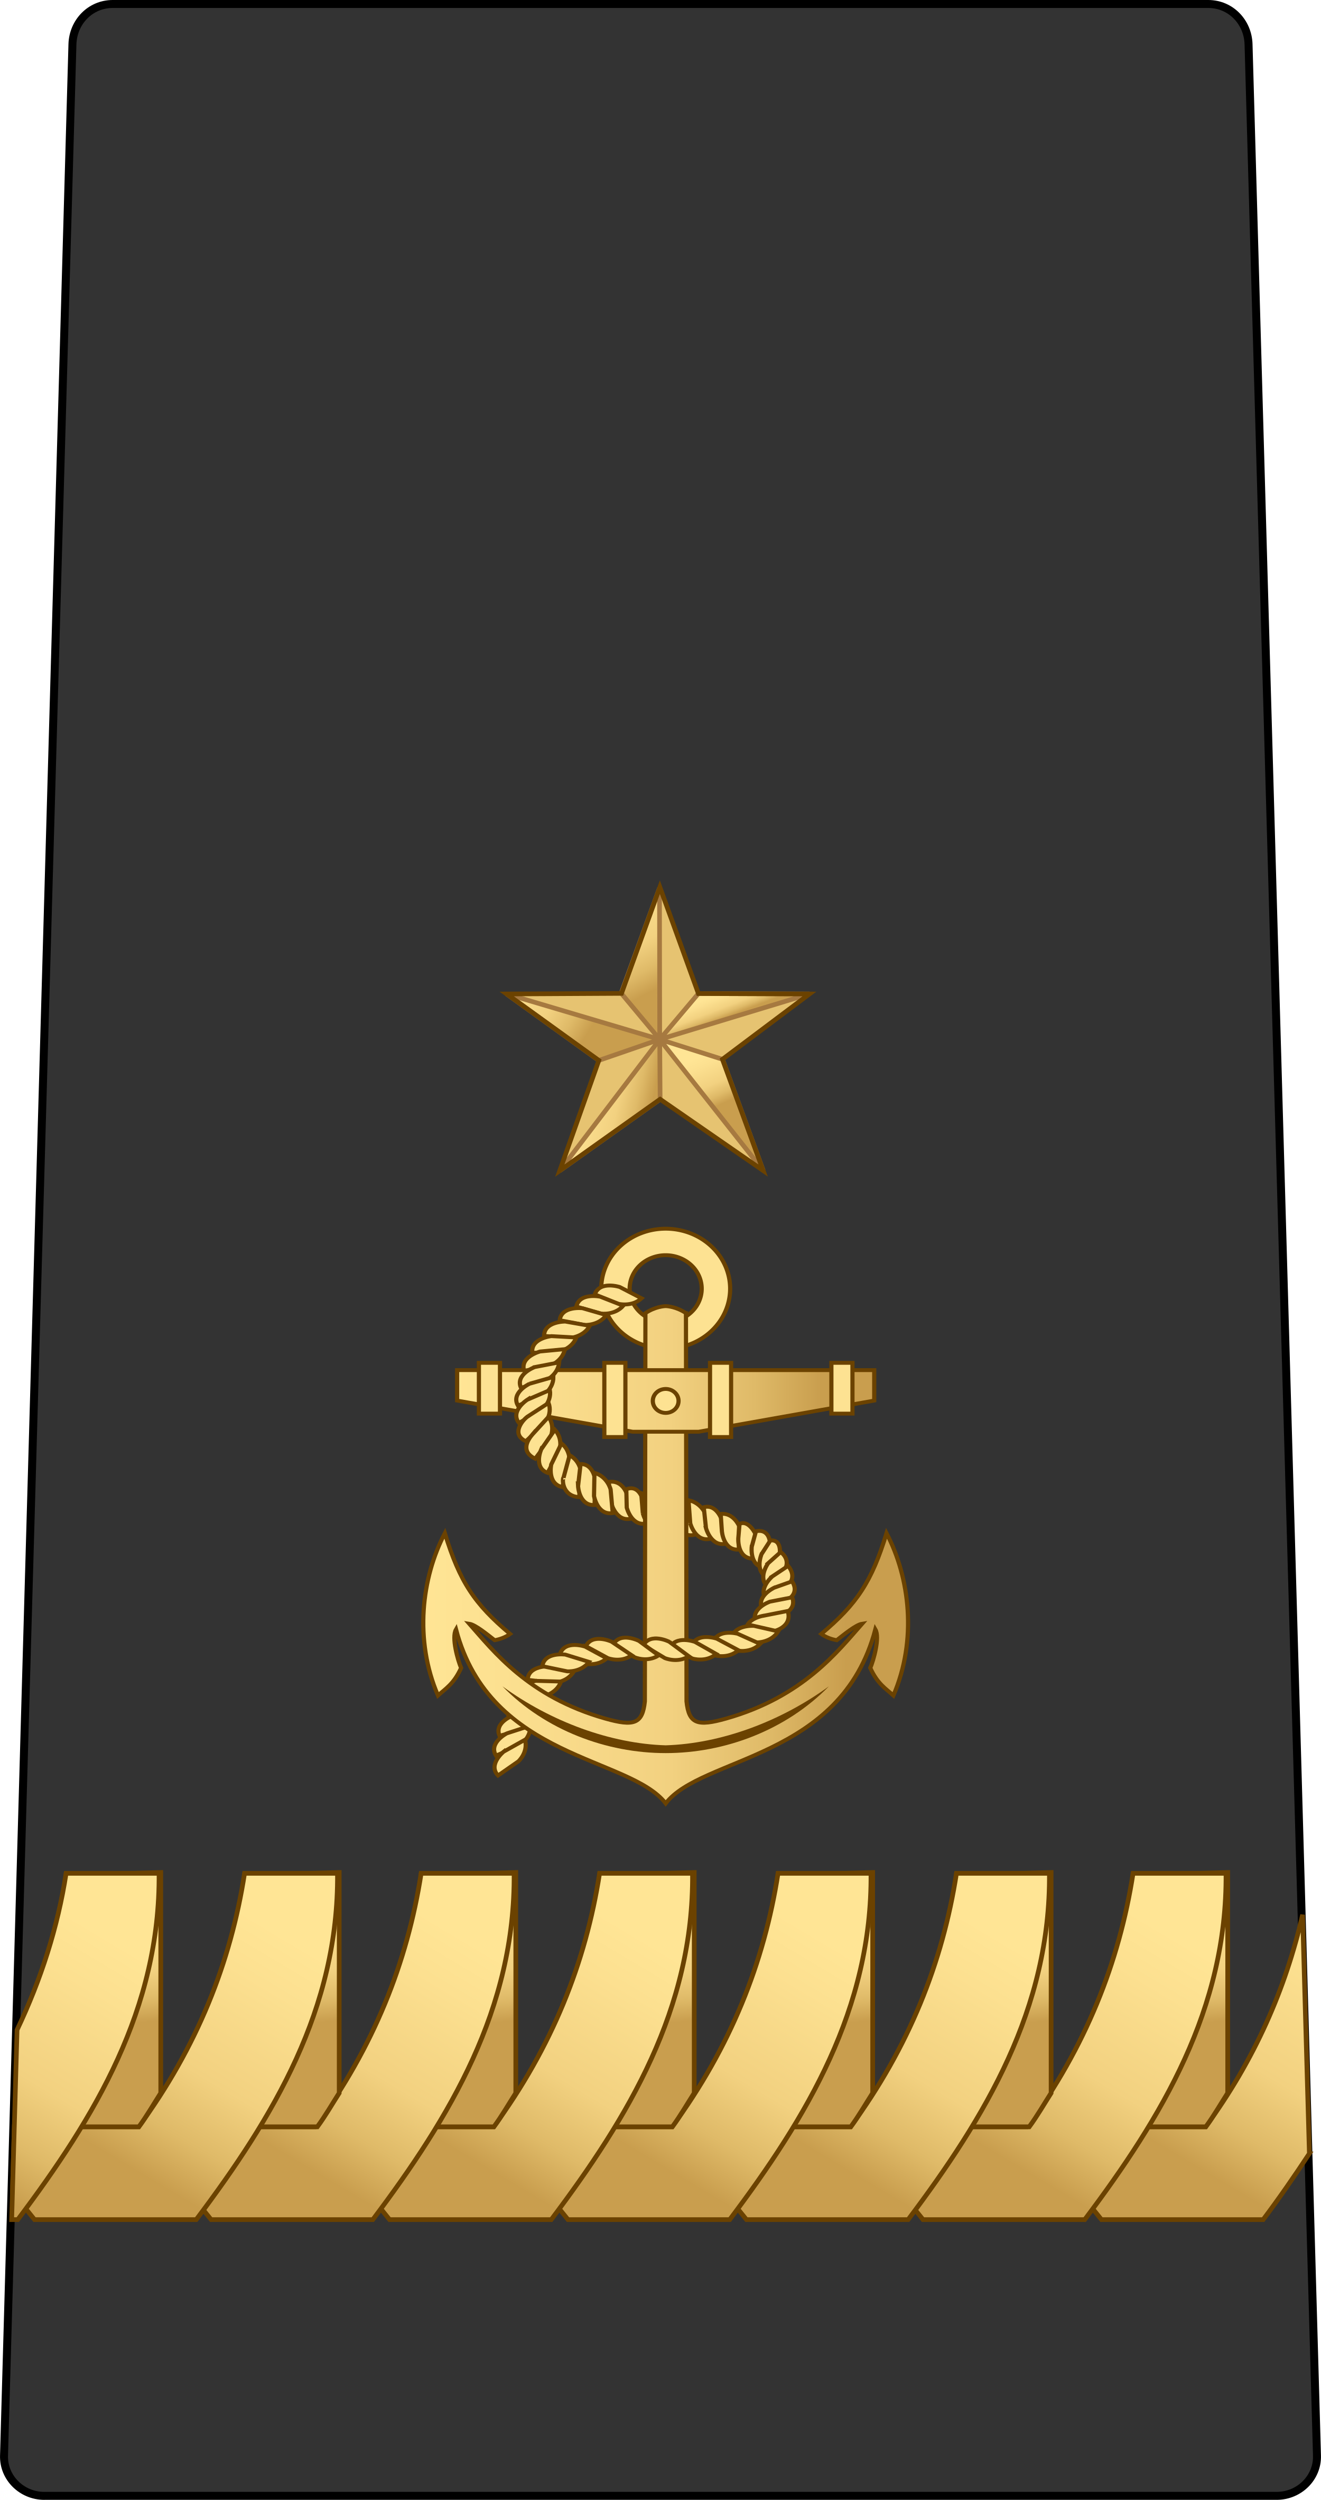<?xml version="1.0" encoding="UTF-8" standalone="no"?>
<svg
   xmlns:dc="http://purl.org/dc/elements/1.1/"
   xmlns:cc="http://creativecommons.org/ns#"
   xmlns:rdf="http://www.w3.org/1999/02/22-rdf-syntax-ns#"
   xmlns:svg="http://www.w3.org/2000/svg"
   xmlns="http://www.w3.org/2000/svg"
   xmlns:xlink="http://www.w3.org/1999/xlink"
   xmlns:sodipodi="http://sodipodi.sourceforge.net/DTD/sodipodi-0.dtd"
   xmlns:inkscape="http://www.inkscape.org/namespaces/inkscape"
   width="74.603mm"
   height="141.111mm"
   viewBox="0 0 74.603 141.111"
   version="1.1"
   id="svg8"
   inkscape:version="1.0.2-2 (e86c870879, 2021-01-15)"
   sodipodi:docname="Ethiopia-Navy-OF-6.svg">
  <defs
     id="defs2">
    <linearGradient
       id="linearGradient20221"
       gradientUnits="userSpaceOnUse"
       x1="274.913"
       y1="510.481"
       x2="397.753"
       y2="410.023">
      <stop
         id="stop20231"
         style="stop-color:#FFE595"
         offset="0" />
      <stop
         id="stop20229"
         style="stop-color:#FCE090"
         offset="0.168" />
      <stop
         id="stop20227"
         style="stop-color:#F2D180"
         offset="0.51" />
      <stop
         id="stop20225"
         style="stop-color:#DFBA68"
         offset="0.71" />
      <stop
         id="stop20223"
         style="stop-color:#C99E4E"
         offset="0.869" />
    </linearGradient>
    <inkscape:path-effect
       effect="bend_path"
       id="path-effect5187"
       is_visible="true"
       bendpath="m 3946.227,990.811 c -25.642,44.78 -60.878,88.855 38.896,142.857"
       prop_scale="1"
       scale_y_rel="false"
       vertical="true"
       bendpath-nodetypes="cc" />
    <inkscape:path-effect
       bendpath-nodetypes="cc"
       vertical="true"
       scale_y_rel="false"
       prop_scale="1"
       bendpath="m 3946.227,990.811 c -25.642,44.78 -60.878,88.855 38.896,142.857"
       is_visible="true"
       id="path-effect5304"
       effect="bend_path" />
    <inkscape:path-effect
       effect="bend_path"
       id="path-effect5187-4"
       is_visible="true"
       bendpath="m 3946.227,990.811 c -25.642,44.78 -60.878,88.855 38.896,142.857"
       prop_scale="1"
       scale_y_rel="false"
       vertical="true"
       bendpath-nodetypes="cc" />
    <inkscape:path-effect
       bendpath-nodetypes="cc"
       vertical="true"
       scale_y_rel="false"
       prop_scale="1"
       bendpath="m 3946.227,990.811 c -25.642,44.78 -60.878,88.855 38.896,142.857"
       is_visible="true"
       id="path-effect5304-3"
       effect="bend_path" />
    <inkscape:path-effect
       effect="bend_path"
       id="path-effect5187-8"
       is_visible="true"
       bendpath="m 3946.227,990.811 c -25.642,44.78 -60.878,88.855 38.896,142.857"
       prop_scale="1"
       scale_y_rel="false"
       vertical="true"
       bendpath-nodetypes="cc" />
    <inkscape:path-effect
       bendpath-nodetypes="cc"
       vertical="true"
       scale_y_rel="false"
       prop_scale="1"
       bendpath="m 3946.227,990.811 c -25.642,44.78 -60.878,88.855 38.896,142.857"
       is_visible="true"
       id="path-effect5304-4"
       effect="bend_path" />
    <inkscape:path-effect
       effect="bend_path"
       id="path-effect5187-7"
       is_visible="true"
       bendpath="m 3946.227,990.811 c -25.642,44.78 -60.878,88.855 38.896,142.857"
       prop_scale="1"
       scale_y_rel="false"
       vertical="true"
       bendpath-nodetypes="cc" />
    <inkscape:path-effect
       bendpath-nodetypes="cc"
       vertical="true"
       scale_y_rel="false"
       prop_scale="1"
       bendpath="m 3946.227,990.811 c -25.642,44.78 -60.878,88.855 38.896,142.857"
       is_visible="true"
       id="path-effect5304-8"
       effect="bend_path" />
    <linearGradient
       y2="1213.791"
       x2="4237.143"
       y1="1159.862"
       x1="4270.714"
       gradientTransform="matrix(0.294,0,0,0.282,-1000.258,-143.834)"
       gradientUnits="userSpaceOnUse"
       id="linearGradient7578"
       xlink:href="#linearGradient20221"
       inkscape:collect="always" />
    <linearGradient
       y2="1180.576"
       x2="4272.857"
       y1="1152.719"
       x1="4270.714"
       gradientTransform="matrix(0.294,0,0,0.282,-1010.336,-143.834)"
       gradientUnits="userSpaceOnUse"
       id="linearGradient7580"
       xlink:href="#linearGradient20221"
       inkscape:collect="always" />
    <linearGradient
       y2="1213.791"
       x2="4237.143"
       y1="1159.862"
       x1="4270.714"
       gradientTransform="matrix(0.294,0,0,0.282,-1010.336,-143.834)"
       gradientUnits="userSpaceOnUse"
       id="linearGradient7582"
       xlink:href="#linearGradient20221"
       inkscape:collect="always" />
    <linearGradient
       y2="1180.576"
       x2="4272.857"
       y1="1152.719"
       x1="4270.714"
       gradientTransform="matrix(0.294,0,0,0.282,-1020.308,-143.834)"
       gradientUnits="userSpaceOnUse"
       id="linearGradient7584"
       xlink:href="#linearGradient20221"
       inkscape:collect="always" />
    <linearGradient
       y2="1213.791"
       x2="4237.143"
       y1="1159.862"
       x1="4270.714"
       gradientTransform="matrix(0.294,0,0,0.282,-1020.308,-143.834)"
       gradientUnits="userSpaceOnUse"
       id="linearGradient7586"
       xlink:href="#linearGradient20221"
       inkscape:collect="always" />
    <linearGradient
       y2="1180.576"
       x2="4272.857"
       y1="1152.719"
       x1="4270.714"
       gradientTransform="matrix(0.294,0,0,0.282,-1030.386,-143.834)"
       gradientUnits="userSpaceOnUse"
       id="linearGradient7588"
       xlink:href="#linearGradient20221"
       inkscape:collect="always" />
    <linearGradient
       y2="1213.791"
       x2="4237.143"
       y1="1159.862"
       x1="4270.714"
       gradientTransform="matrix(0.294,0,0,0.282,-1030.386,-143.834)"
       gradientUnits="userSpaceOnUse"
       id="linearGradient7590"
       xlink:href="#linearGradient20221"
       inkscape:collect="always" />
    <linearGradient
       y2="1180.576"
       x2="4272.857"
       y1="1152.719"
       x1="4270.714"
       gradientTransform="matrix(0.294,0,0,0.282,-1040.463,-143.834)"
       gradientUnits="userSpaceOnUse"
       id="linearGradient7592"
       xlink:href="#linearGradient20221"
       inkscape:collect="always" />
    <linearGradient
       y2="1213.791"
       x2="4237.143"
       y1="1159.862"
       x1="4270.714"
       gradientTransform="matrix(0.294,0,0,0.282,-1040.463,-143.834)"
       gradientUnits="userSpaceOnUse"
       id="linearGradient7594"
       xlink:href="#linearGradient20221"
       inkscape:collect="always" />
    <linearGradient
       y2="1180.576"
       x2="4272.857"
       y1="1152.719"
       x1="4270.714"
       gradientTransform="matrix(0.294,0,0,0.282,-1050.541,-143.834)"
       gradientUnits="userSpaceOnUse"
       id="linearGradient7596"
       xlink:href="#linearGradient20221"
       inkscape:collect="always" />
    <linearGradient
       y2="1213.791"
       x2="4237.143"
       y1="1159.862"
       x1="4270.714"
       gradientTransform="matrix(0.294,0,0,0.282,-1050.541,-143.834)"
       gradientUnits="userSpaceOnUse"
       id="linearGradient7598"
       xlink:href="#linearGradient20221"
       inkscape:collect="always" />
    <linearGradient
       y2="1180.576"
       x2="4272.857"
       y1="1152.719"
       x1="4270.714"
       gradientTransform="matrix(0.294,0,0,0.282,-1060.514,-143.834)"
       gradientUnits="userSpaceOnUse"
       id="linearGradient7600"
       xlink:href="#linearGradient20221"
       inkscape:collect="always" />
    <linearGradient
       y2="1213.791"
       x2="4237.143"
       y1="1159.862"
       x1="4270.714"
       gradientTransform="matrix(0.294,0,0,0.282,-1060.514,-143.834)"
       gradientUnits="userSpaceOnUse"
       id="linearGradient7602"
       xlink:href="#linearGradient20221"
       inkscape:collect="always" />
    <linearGradient
       y2="1180.576"
       x2="4272.857"
       y1="1152.719"
       x1="4270.714"
       gradientTransform="matrix(0.294,0,0,0.282,-1070.591,-143.834)"
       gradientUnits="userSpaceOnUse"
       id="linearGradient7604"
       xlink:href="#linearGradient20221"
       inkscape:collect="always" />
    <linearGradient
       y2="1213.791"
       x2="4237.143"
       y1="1159.862"
       x1="4270.714"
       gradientTransform="matrix(0.294,0,0,0.282,-1070.591,-143.834)"
       gradientUnits="userSpaceOnUse"
       id="linearGradient7606"
       xlink:href="#linearGradient20221"
       inkscape:collect="always" />
    <linearGradient
       inkscape:collect="always"
       xlink:href="#linearGradient20221"
       id="linearGradient5119"
       gradientUnits="userSpaceOnUse"
       gradientTransform="matrix(3.403,0,0,3.403,-520.779,-1175.3)"
       x1="344.133"
       y1="476.541"
       x2="398.425"
       y2="488.178" />
    <linearGradient
       inkscape:collect="always"
       xlink:href="#linearGradient20221"
       id="linearGradient5121"
       gradientUnits="userSpaceOnUse"
       gradientTransform="matrix(3.403,0,0,3.403,-520.779,-1175.3)"
       x1="289.355"
       y1="417.233"
       x2="352.908"
       y2="456.477" />
    <linearGradient
       inkscape:collect="always"
       xlink:href="#linearGradient20221"
       id="linearGradient5123"
       gradientUnits="userSpaceOnUse"
       gradientTransform="matrix(0.968,3.263,-3.263,0.968,1875.29,-1410.04)"
       x1="299.143"
       y1="428.989"
       x2="376.453"
       y2="414.415" />
    <linearGradient
       inkscape:collect="always"
       xlink:href="#linearGradient20221"
       id="linearGradient5125"
       gradientUnits="userSpaceOnUse"
       x1="938.503"
       y1="226.848"
       x2="958.899"
       y2="279.48" />
    <linearGradient
       inkscape:collect="always"
       xlink:href="#linearGradient20221"
       id="linearGradient5127"
       gradientUnits="userSpaceOnUse"
       x1="900.344"
       y1="353.96"
       x2="949.768"
       y2="464.487" />
    <clipPath
       clipPathUnits="userSpaceOnUse"
       id="clipPath12526">
      <path
         d="M 11.991,11.991 H 583.285 V 829.899 H 11.991 Z"
         id="path12528"
         inkscape:connector-curvature="0" />
    </clipPath>
    <clipPath
       clipPathUnits="userSpaceOnUse"
       id="clipPath12526-0">
      <path
         d="M 11.991,11.991 H 583.285 V 829.899 H 11.991 Z"
         id="path12528-1"
         inkscape:connector-curvature="0" />
    </clipPath>
    <clipPath
       clipPathUnits="userSpaceOnUse"
       id="clipPath12526-4">
      <path
         d="M 11.991,11.991 H 583.285 V 829.899 H 11.991 Z"
         id="path12528-2"
         inkscape:connector-curvature="0" />
    </clipPath>
    <clipPath
       clipPathUnits="userSpaceOnUse"
       id="clipPath12526-6">
      <path
         d="M 11.991,11.991 H 583.285 V 829.899 H 11.991 Z"
         id="path12528-9"
         inkscape:connector-curvature="0" />
    </clipPath>
    <clipPath
       clipPathUnits="userSpaceOnUse"
       id="clipPath12526-9">
      <path
         d="M 11.991,11.991 H 583.285 V 829.899 H 11.991 Z"
         id="path12528-99"
         inkscape:connector-curvature="0" />
    </clipPath>
    <clipPath
       clipPathUnits="userSpaceOnUse"
       id="clipPath18928">
      <path
         d="M 11.991,11.991 H 583.285 V 829.899 H 11.991 Z"
         id="path18930"
         inkscape:connector-curvature="0" />
    </clipPath>
    <clipPath
       clipPathUnits="userSpaceOnUse"
       id="clipPath12526-62">
      <path
         d="M 11.991,11.991 H 583.285 V 829.899 H 11.991 Z"
         id="path12528-5"
         inkscape:connector-curvature="0" />
    </clipPath>
    <clipPath
       clipPathUnits="userSpaceOnUse"
       id="clipPath18928-4">
      <path
         d="M 11.991,11.991 H 583.285 V 829.899 H 11.991 Z"
         id="path18930-1"
         inkscape:connector-curvature="0" />
    </clipPath>
    <clipPath
       clipPathUnits="userSpaceOnUse"
       id="clipPath12526-2">
      <path
         d="M 11.991,11.991 H 583.285 V 829.899 H 11.991 Z"
         id="path12528-18"
         inkscape:connector-curvature="0" />
    </clipPath>
    <clipPath
       clipPathUnits="userSpaceOnUse"
       id="clipPath18928-5">
      <path
         d="M 11.991,11.991 H 583.285 V 829.899 H 11.991 Z"
         id="path18930-4"
         inkscape:connector-curvature="0" />
    </clipPath>
    <clipPath
       clipPathUnits="userSpaceOnUse"
       id="clipPath12526-3">
      <path
         d="M 11.991,11.991 H 583.285 V 829.899 H 11.991 Z"
         id="path12528-3"
         inkscape:connector-curvature="0" />
    </clipPath>
    <clipPath
       clipPathUnits="userSpaceOnUse"
       id="clipPath18928-3">
      <path
         d="M 11.991,11.991 H 583.285 V 829.899 H 11.991 Z"
         id="path18930-3"
         inkscape:connector-curvature="0" />
    </clipPath>
    <clipPath
       clipPathUnits="userSpaceOnUse"
       id="clipPath12526-44">
      <path
         d="M 11.991,11.991 H 583.285 V 829.899 H 11.991 Z"
         id="path12528-34"
         inkscape:connector-curvature="0" />
    </clipPath>
    <clipPath
       clipPathUnits="userSpaceOnUse"
       id="clipPath18928-6">
      <path
         d="M 11.991,11.991 H 583.285 V 829.899 H 11.991 Z"
         id="path18930-34"
         inkscape:connector-curvature="0" />
    </clipPath>
    <clipPath
       clipPathUnits="userSpaceOnUse"
       id="clipPath12526-93">
      <path
         d="M 11.991,11.991 H 583.285 V 829.899 H 11.991 Z"
         id="path12528-13"
         inkscape:connector-curvature="0" />
    </clipPath>
    <clipPath
       id="clipPath12526-8"
       clipPathUnits="userSpaceOnUse">
      <path
         inkscape:connector-curvature="0"
         id="path12528-8"
         d="M 11.991,11.991 H 583.285 V 829.899 H 11.991 Z" />
    </clipPath>
    <clipPath
       id="clipPath12526-0-5"
       clipPathUnits="userSpaceOnUse">
      <path
         inkscape:connector-curvature="0"
         id="path12528-1-3"
         d="M 11.991,11.991 H 583.285 V 829.899 H 11.991 Z" />
    </clipPath>
    <clipPath
       id="clipPath12526-4-9"
       clipPathUnits="userSpaceOnUse">
      <path
         inkscape:connector-curvature="0"
         id="path12528-2-8"
         d="M 11.991,11.991 H 583.285 V 829.899 H 11.991 Z" />
    </clipPath>
    <clipPath
       id="clipPath12526-6-3"
       clipPathUnits="userSpaceOnUse">
      <path
         inkscape:connector-curvature="0"
         id="path12528-9-2"
         d="M 11.991,11.991 H 583.285 V 829.899 H 11.991 Z" />
    </clipPath>
    <clipPath
       id="clipPath12526-9-1"
       clipPathUnits="userSpaceOnUse">
      <path
         inkscape:connector-curvature="0"
         id="path12528-99-5"
         d="M 11.991,11.991 H 583.285 V 829.899 H 11.991 Z" />
    </clipPath>
    <clipPath
       id="clipPath18928-34"
       clipPathUnits="userSpaceOnUse">
      <path
         inkscape:connector-curvature="0"
         id="path18930-33"
         d="M 11.991,11.991 H 583.285 V 829.899 H 11.991 Z" />
    </clipPath>
    <clipPath
       id="clipPath12526-62-9"
       clipPathUnits="userSpaceOnUse">
      <path
         inkscape:connector-curvature="0"
         id="path12528-5-6"
         d="M 11.991,11.991 H 583.285 V 829.899 H 11.991 Z" />
    </clipPath>
    <clipPath
       id="clipPath18928-4-5"
       clipPathUnits="userSpaceOnUse">
      <path
         inkscape:connector-curvature="0"
         id="path18930-1-5"
         d="M 11.991,11.991 H 583.285 V 829.899 H 11.991 Z" />
    </clipPath>
    <clipPath
       id="clipPath12526-2-2"
       clipPathUnits="userSpaceOnUse">
      <path
         inkscape:connector-curvature="0"
         id="path12528-18-4"
         d="M 11.991,11.991 H 583.285 V 829.899 H 11.991 Z" />
    </clipPath>
    <clipPath
       id="clipPath18928-5-7"
       clipPathUnits="userSpaceOnUse">
      <path
         inkscape:connector-curvature="0"
         id="path18930-4-5"
         d="M 11.991,11.991 H 583.285 V 829.899 H 11.991 Z" />
    </clipPath>
    <clipPath
       id="clipPath12526-3-8"
       clipPathUnits="userSpaceOnUse">
      <path
         inkscape:connector-curvature="0"
         id="path12528-3-7"
         d="M 11.991,11.991 H 583.285 V 829.899 H 11.991 Z" />
    </clipPath>
    <clipPath
       id="clipPath18928-3-8"
       clipPathUnits="userSpaceOnUse">
      <path
         inkscape:connector-curvature="0"
         id="path18930-3-6"
         d="M 11.991,11.991 H 583.285 V 829.899 H 11.991 Z" />
    </clipPath>
    <clipPath
       id="clipPath12526-44-1"
       clipPathUnits="userSpaceOnUse">
      <path
         inkscape:connector-curvature="0"
         id="path12528-34-6"
         d="M 11.991,11.991 H 583.285 V 829.899 H 11.991 Z" />
    </clipPath>
    <clipPath
       id="clipPath18928-6-3"
       clipPathUnits="userSpaceOnUse">
      <path
         inkscape:connector-curvature="0"
         id="path18930-34-8"
         d="M 11.991,11.991 H 583.285 V 829.899 H 11.991 Z" />
    </clipPath>
    <clipPath
       id="clipPath12526-93-1"
       clipPathUnits="userSpaceOnUse">
      <path
         inkscape:connector-curvature="0"
         id="path12528-13-7"
         d="M 11.991,11.991 H 583.285 V 829.899 H 11.991 Z" />
    </clipPath>
    <linearGradient
       inkscape:collect="always"
       xlink:href="#linearGradient20221"
       id="linearGradient1335"
       x1="-420.433"
       y1="690.032"
       x2="-374.638"
       y2="690.032"
       gradientUnits="userSpaceOnUse" />
    <linearGradient
       inkscape:collect="always"
       xlink:href="#linearGradient20221"
       id="linearGradient1343"
       x1="-417.261"
       y1="674.483"
       x2="-377.809"
       y2="674.483"
       gradientUnits="userSpaceOnUse" />
  </defs>
  <sodipodi:namedview
     id="base"
     pagecolor="#ffffff"
     bordercolor="#666666"
     borderopacity="1.0"
     inkscape:pageopacity="0.0"
     inkscape:pageshadow="2"
     inkscape:zoom="0.7"
     inkscape:cx="-199.12389"
     inkscape:cy="379.68542"
     inkscape:document-units="mm"
     inkscape:current-layer="layer1"
     showgrid="false"
     inkscape:window-width="1920"
     inkscape:window-height="991"
     inkscape:window-x="-9"
     inkscape:window-y="-9"
     inkscape:window-maximized="1"
     inkscape:snap-bbox="true"
     inkscape:snap-bbox-midpoints="true"
     inkscape:document-rotation="0" />
  <g
     inkscape:label="Layer 1"
     inkscape:groupmode="layer"
     id="layer1"
     transform="translate(-178.652,-73.834)">
    <path
       sodipodi:nodetypes="cssccccsscc"
       inkscape:connector-curvature="0"
       id="path4215"
       d="m 181.152,214.72 c -1.259,0 -2.309,-1.014 -2.273,-2.273 L 182.743,76.332 c 0.036,-1.259 1.014,-2.273 2.273,-2.273 v 0 c 20.625,0 41.25,0 61.874,0 v 0 c 1.259,0 2.238,1.014 2.273,2.273 l 3.865,136.114 c 0.036,1.259 -1.014,2.273 -2.273,2.273 -23.201,0 -46.403,0 -69.604,0 z"
       style="opacity:1;fill:#333333;fill-opacity:1;fill-rule:nonzero;stroke:#000000;stroke-width:0.45;stroke-linecap:round;stroke-linejoin:round;stroke-miterlimit:4;stroke-dasharray:none;stroke-dashoffset:0;stroke-opacity:1" />
    <g
       id="g8145"
       transform="matrix(0.028,0,0,0.028,192.542,123.755)"
       style="stroke-width:9.392;stroke-miterlimit:4;stroke-dasharray:none">
      <path
         inkscape:connector-curvature="0"
         id="path8147"
         style="fill:#e6c371;fill-opacity:1;fill-rule:evenodd;stroke:none;stroke-width:9.392;stroke-miterlimit:4;stroke-dasharray:none"
         d="m 757.476,219.746 77.357,-214.213 77.736,214.562 223.961,0.868 L 961.118,352.619 1043.189,576.935 835.366,433.204 632.943,577.153 711.725,354.914 525.909,220.956 Z" />
      <path
         inkscape:connector-curvature="0"
         id="path8149"
         style="fill:url(#linearGradient5119);fill-opacity:1;fill-rule:evenodd;stroke:#a67940;stroke-width:9.392;stroke-miterlimit:4;stroke-dasharray:none;stroke-opacity:1"
         d="M 835.366,433.204 632.943,577.153 834.55,312.536 Z" />
      <path
         inkscape:connector-curvature="0"
         id="path8151"
         style="fill:url(#linearGradient5121);fill-opacity:1;fill-rule:evenodd;stroke:#a67940;stroke-width:9.392;stroke-miterlimit:4;stroke-dasharray:none;stroke-opacity:1"
         d="M 834.539,312.523 711.725,354.914 525.909,220.956 Z" />
      <path
         inkscape:connector-curvature="0"
         id="path8153"
         style="fill:url(#linearGradient5123);fill-opacity:1;fill-rule:evenodd;stroke:#a67940;stroke-width:9.392;stroke-miterlimit:4;stroke-dasharray:none;stroke-opacity:1"
         d="M 834.541,312.551 756.835,219.422 834.095,7.64 Z" />
      <path
         inkscape:connector-curvature="0"
         id="path8155"
         style="fill:url(#linearGradient5125);fill-opacity:1;fill-rule:evenodd;stroke:#a67940;stroke-width:9.392;stroke-miterlimit:4;stroke-dasharray:none;stroke-opacity:1"
         d="m 912.569,220.095 223.961,0.868 -301.975,91.585 z" />
      <path
         inkscape:connector-curvature="0"
         id="path8157"
         style="fill:url(#linearGradient5127);fill-opacity:1;fill-rule:evenodd;stroke:#a67940;stroke-width:9.392;stroke-miterlimit:4;stroke-dasharray:none;stroke-opacity:1"
         d="M 961.118,352.619 1043.189,576.935 834.555,312.565 Z" />
      <path
         inkscape:connector-curvature="0"
         id="path8159"
         style="fill:none;stroke:#6b4200;stroke-width:9.392;stroke-linecap:butt;stroke-linejoin:miter;stroke-miterlimit:4;stroke-dasharray:none;stroke-opacity:1"
         d="m 757.476,219.746 77.357,-214.213 77.736,214.562 223.961,0.868 L 961.118,352.619 1043.189,576.935 835.366,433.204 632.943,577.153 711.725,354.914 525.909,220.956 Z" />
    </g>
    <path
       id="path7388"
       d="m 252.599,195.395 -0.383,-13.478 c -0.96,4.175 -2.703,8.182 -5.482,11.969 h -7.138 l -0.525,3.023 1.785,2.217 h 9.133 c 0.919,-1.223 1.78,-2.47 2.611,-3.731 z"
       style="fill:url(#linearGradient7578);fill-opacity:1;fill-rule:evenodd;stroke:#6b4200;stroke-width:0.265;stroke-linecap:butt;stroke-linejoin:miter;stroke-opacity:1;stroke-miterlimit:4;stroke-dasharray:none"
       inkscape:connector-curvature="0" />
    <path
       inkscape:connector-curvature="0"
       style="fill:url(#linearGradient7580);fill-opacity:1;fill-rule:evenodd;stroke:#6b4200;stroke-width:0.265;stroke-linecap:butt;stroke-linejoin:miter;stroke-opacity:1;stroke-miterlimit:4;stroke-dasharray:none"
       d="m 247.986,179.532 -5.345,0.143 v 14.212 h 4.111 c 0.459,-0.625 0.828,-1.27 1.234,-1.906 z"
       id="path7390" />
    <path
       sodipodi:nodetypes="cccccccc"
       inkscape:connector-curvature="0"
       id="path7392"
       d="m 229.519,193.886 h 7.138 c 3.296,-4.492 5.206,-9.279 5.984,-14.308 h 5.249 c 0.066,7.661 -3.617,13.747 -7.978,19.548 h -9.133 l -1.785,-2.217 z"
       style="fill:url(#linearGradient7582);fill-opacity:1;fill-rule:evenodd;stroke:#6b4200;stroke-width:0.265;stroke-linecap:butt;stroke-linejoin:miter;stroke-opacity:1;stroke-miterlimit:4;stroke-dasharray:none" />
    <path
       inkscape:connector-curvature="0"
       style="fill:url(#linearGradient7584);fill-opacity:1;fill-rule:evenodd;stroke:#6b4200;stroke-width:0.265;stroke-linecap:butt;stroke-linejoin:miter;stroke-opacity:1;stroke-miterlimit:4;stroke-dasharray:none"
       d="m 238.013,179.532 -5.345,0.143 v 14.212 h 4.111 c 0.459,-0.625 0.828,-1.27 1.234,-1.906 z"
       id="path7394" />
    <path
       sodipodi:nodetypes="cccccccc"
       inkscape:connector-curvature="0"
       id="path7396"
       d="m 219.546,193.886 h 7.138 c 3.296,-4.492 5.206,-9.279 5.984,-14.308 h 5.249 c 0.066,7.661 -3.617,13.747 -7.978,19.548 h -9.133 l -1.785,-2.217 z"
       style="fill:url(#linearGradient7586);fill-opacity:1;fill-rule:evenodd;stroke:#6b4200;stroke-width:0.265;stroke-linecap:butt;stroke-linejoin:miter;stroke-opacity:1;stroke-miterlimit:4;stroke-dasharray:none" />
    <path
       id="path7398"
       d="m 227.936,179.532 -5.345,0.143 v 14.212 h 4.111 c 0.459,-0.625 0.828,-1.27 1.234,-1.906 z"
       style="fill:url(#linearGradient7588);fill-opacity:1;fill-rule:evenodd;stroke:#6b4200;stroke-width:0.265;stroke-linecap:butt;stroke-linejoin:miter;stroke-opacity:1;stroke-miterlimit:4;stroke-dasharray:none"
       inkscape:connector-curvature="0" />
    <path
       style="fill:url(#linearGradient7590);fill-opacity:1;fill-rule:evenodd;stroke:#6b4200;stroke-width:0.265;stroke-linecap:butt;stroke-linejoin:miter;stroke-opacity:1;stroke-miterlimit:4;stroke-dasharray:none"
       d="m 209.469,193.886 h 7.138 c 3.296,-4.492 5.206,-9.279 5.984,-14.308 h 5.249 c 0.066,7.661 -3.617,13.747 -7.978,19.548 h -9.133 l -1.785,-2.217 z"
       id="path7400"
       inkscape:connector-curvature="0"
       sodipodi:nodetypes="cccccccc" />
    <path
       inkscape:connector-curvature="0"
       style="fill:url(#linearGradient7592);fill-opacity:1;fill-rule:evenodd;stroke:#6b4200;stroke-width:0.265;stroke-linecap:butt;stroke-linejoin:miter;stroke-opacity:1;stroke-miterlimit:4;stroke-dasharray:none"
       d="m 217.858,179.532 -5.345,0.143 v 14.212 h 4.111 c 0.459,-0.625 0.828,-1.27 1.234,-1.906 z"
       id="path7402" />
    <path
       sodipodi:nodetypes="cccccccc"
       inkscape:connector-curvature="0"
       id="path7404"
       d="m 199.391,193.886 h 7.138 c 3.296,-4.492 5.206,-9.279 5.984,-14.308 h 5.249 c 0.066,7.661 -3.617,13.747 -7.978,19.548 h -9.133 l -1.785,-2.217 z"
       style="fill:url(#linearGradient7594);fill-opacity:1;fill-rule:evenodd;stroke:#6b4200;stroke-width:0.265;stroke-linecap:butt;stroke-linejoin:miter;stroke-opacity:1;stroke-miterlimit:4;stroke-dasharray:none" />
    <path
       id="path7406"
       d="m 207.781,179.532 -5.345,0.143 v 14.212 h 4.111 c 0.459,-0.625 0.828,-1.27 1.234,-1.906 z"
       style="fill:url(#linearGradient7596);fill-opacity:1;fill-rule:evenodd;stroke:#6b4200;stroke-width:0.265;stroke-linecap:butt;stroke-linejoin:miter;stroke-opacity:1;stroke-miterlimit:4;stroke-dasharray:none"
       inkscape:connector-curvature="0" />
    <path
       style="fill:url(#linearGradient7598);fill-opacity:1;fill-rule:evenodd;stroke:#6b4200;stroke-width:0.265;stroke-linecap:butt;stroke-linejoin:miter;stroke-opacity:1;stroke-miterlimit:4;stroke-dasharray:none"
       d="m 189.314,193.886 h 7.138 c 3.296,-4.492 5.206,-9.279 5.984,-14.308 h 5.249 c 0.066,7.661 -3.617,13.747 -7.978,19.548 h -9.133 l -1.785,-2.217 z"
       id="path7408"
       inkscape:connector-curvature="0"
       sodipodi:nodetypes="cccccccc" />
    <path
       id="path7410"
       d="m 197.808,179.532 -5.345,0.143 v 14.212 h 4.111 c 0.459,-0.625 0.828,-1.27 1.234,-1.906 z"
       style="fill:url(#linearGradient7600);fill-opacity:1;fill-rule:evenodd;stroke:#6b4200;stroke-width:0.265;stroke-linecap:butt;stroke-linejoin:miter;stroke-opacity:1;stroke-miterlimit:4;stroke-dasharray:none"
       inkscape:connector-curvature="0" />
    <path
       id="path7412"
       d="m 179.46,193.886 -0.105,3.692 1.246,1.548 h 9.133 c 4.361,-5.801 8.044,-11.888 7.978,-19.548 h -5.249 c -0.777,5.029 -2.688,9.817 -5.983,14.308 z"
       style="fill:url(#linearGradient7602);fill-opacity:1;fill-rule:evenodd;stroke:#6b4200;stroke-width:0.265;stroke-linecap:butt;stroke-linejoin:miter;stroke-opacity:1;stroke-miterlimit:4;stroke-dasharray:none"
       inkscape:connector-curvature="0" />
    <path
       inkscape:connector-curvature="0"
       style="fill:url(#linearGradient7604);fill-opacity:1;fill-rule:evenodd;stroke:#6b4200;stroke-width:0.265;stroke-linecap:butt;stroke-linejoin:miter;stroke-opacity:1;stroke-miterlimit:4;stroke-dasharray:none"
       d="m 187.731,179.532 -5.345,0.143 v 14.212 h 4.111 c 0.459,-0.625 0.828,-1.27 1.234,-1.906 z"
       id="path7414" />
    <path
       id="path7416"
       d="m 179.615,188.418 -0.304,10.708 h 0.345 c 4.361,-5.801 8.044,-11.888 7.978,-19.548 h -5.249 c -0.47,3.043 -1.414,5.986 -2.77,8.84 z"
       style="fill:url(#linearGradient7606);fill-opacity:1;fill-rule:evenodd;stroke:#6b4200;stroke-width:0.265;stroke-linecap:butt;stroke-linejoin:miter;stroke-opacity:1;stroke-miterlimit:4;stroke-dasharray:none"
       inkscape:connector-curvature="0" />
    <g
       style="fill:#ffe24b;stroke-width:3.223"
       id="g4"
       transform="matrix(0.122,0,0,0.124,19.046,62.45)" />
    <g
       style="fill:#ffe24b;stroke-width:3.223"
       id="g6"
       transform="matrix(-0.122,0,0,0.124,656.123,62.45)" />
    <g
       style="fill:#ffe24b;stroke-width:3.223"
       id="g8"
       transform="matrix(0.122,0,0,0.124,319.931,55.744)" />
    <g
       style="fill:#ffe24b;stroke-width:3.223"
       id="g10"
       transform="matrix(-0.122,0,0,0.124,956.996,55.744)" />
    <g
       style="fill:#ffe24b;stroke-width:3.223"
       id="g12"
       transform="matrix(0.01,0,0,0.008,154.47,160.758)" />
    <g
       style="fill:#ffe24b;stroke-width:3.223"
       id="g14"
       transform="matrix(-0.01,0,0,0.008,205.878,160.758)" />
    <g
       style="fill:#ffe24b;stroke-width:3.223"
       id="g16"
       transform="matrix(0.01,0,0,0.008,178.749,160.32)" />
    <g
       style="fill:#ffe24b;stroke-width:3.223"
       id="g18"
       transform="matrix(-0.01,0,0,0.008,230.157,160.32)" />
    <g
       id="g4884"
       transform="matrix(0.265,0,0,0.265,56.484,109.249)">
      <g
         transform="translate(-2.73,-20.433)"
         id="g6125" />
    </g>
    <path
       style="fill:#e39312;fill-opacity:1;stroke:none;stroke-width:0.265"
       d=""
       id="path3950"
       inkscape:connector-curvature="0" />
    <g
       style="fill:#fde292;fill-opacity:1;stroke:#6b4200;stroke-width:0.39;stroke-miterlimit:4;stroke-dasharray:none;stroke-opacity:1"
       transform="matrix(0.603,0,0,0.561,455.96,-225.472)"
       id="g51713">
      <path
         sodipodi:nodetypes="ccccc"
         stroke-miterlimit="3.864"
         d="m -408.422,701.189 2.276,0.531 c -0.641,1.125 -1.954,1.129 -1.954,1.129 l -2.366,-0.308 c 0.062,-1.463 2.044,-1.352 2.044,-1.352 z"
         id="path51715"
         inkscape:connector-curvature="0"
         style="display:inline;fill:#fde292;fill-opacity:1;stroke:#6b4200;stroke-width:0.39;stroke-miterlimit:4;stroke-dasharray:none;stroke-opacity:1" />
      <path
         style="display:inline;fill:#fde292;fill-opacity:1;stroke:#6b4200;stroke-width:0.39;stroke-miterlimit:4;stroke-dasharray:none;stroke-opacity:1"
         inkscape:connector-curvature="0"
         id="path51717"
         d="m -409.674,702.65 2.336,0.069 c -0.406,1.23 -1.692,1.494 -1.692,1.494 l -2.38,0.166 c -0.229,-1.446 1.735,-1.73 1.735,-1.73 z"
         stroke-miterlimit="3.864"
         sodipodi:nodetypes="ccccc" />
      <path
         sodipodi:nodetypes="ccccc"
         stroke-miterlimit="3.864"
         d="m -410.757,704.27 2.325,-0.236 c -0.242,1.272 -1.482,1.702 -1.482,1.702 l -2.338,0.476 c -0.416,-1.404 1.495,-1.941 1.495,-1.941 z"
         id="path51719"
         inkscape:connector-curvature="0"
         style="display:inline;fill:#fde292;fill-opacity:1;stroke:#6b4200;stroke-width:0.39;stroke-miterlimit:4;stroke-dasharray:none;stroke-opacity:1" />
      <path
         style="display:inline;fill:#fde292;fill-opacity:1;stroke:#6b4200;stroke-width:0.39;stroke-miterlimit:4;stroke-dasharray:none;stroke-opacity:1"
         inkscape:connector-curvature="0"
         id="path51721"
         d="m -411.776,706.113 2.296,-0.437 c -0.13,1.289 -1.329,1.824 -1.329,1.824 l -2.288,0.677 c -0.536,-1.363 1.321,-2.064 1.321,-2.064 z"
         stroke-miterlimit="3.864"
         sodipodi:nodetypes="ccccc" />
      <path
         sodipodi:nodetypes="ccccc"
         stroke-miterlimit="3.864"
         d="m -412.423,707.936 2.208,-0.768 c 0.059,1.294 -1.048,1.999 -1.048,1.999 l -2.164,1.004 c -0.73,-1.27 1.005,-2.235 1.005,-2.235 z"
         id="path51723"
         inkscape:connector-curvature="0"
         style="display:inline;fill:#fde292;fill-opacity:1;stroke:#6b4200;stroke-width:0.39;stroke-miterlimit:4;stroke-dasharray:none;stroke-opacity:1" />
      <path
         style="display:inline;fill:#fde292;fill-opacity:1;stroke:#6b4200;stroke-width:0.39;stroke-miterlimit:4;stroke-dasharray:none;stroke-opacity:1"
         inkscape:connector-curvature="0"
         id="path51725"
         d="m -412.713,709.778 2.002,-1.207 c 0.325,1.254 -0.614,2.172 -0.614,2.172 l -1.911,1.428 c -0.976,-1.092 0.523,-2.394 0.523,-2.394 z"
         stroke-miterlimit="3.864"
         sodipodi:nodetypes="ccccc" />
      <path
         style="display:inline;fill:#fde292;fill-opacity:1;stroke:#6b4200;stroke-width:0.39;stroke-miterlimit:4;stroke-dasharray:none;stroke-opacity:1"
         inkscape:connector-curvature="0"
         id="path51727"
         d="m -402.642,684.741 -0.229,-2.109 c 1.341,-0.231 1.742,1.303 1.736,1.342 l 0.355,2.359 c -1.424,0.343 -1.862,-1.593 -1.862,-1.593 z"
         stroke-miterlimit="3.864"
         sodipodi:nodetypes="cccccc" />
      <path
         sodipodi:nodetypes="ccccc"
         stroke-miterlimit="3.864"
         d="m -401.223,683.369 c 1.211,-0.499 1.548,1.075 1.548,1.079 l 0.355,2.359 c -1.424,0.343 -1.862,-1.593 -1.862,-1.593 z"
         id="path51729"
         inkscape:connector-curvature="0"
         style="display:inline;fill:#fde292;fill-opacity:1;stroke:#6b4200;stroke-width:0.39;stroke-miterlimit:4;stroke-dasharray:none;stroke-opacity:1" />
      <path
         style="display:inline;fill:#fde292;fill-opacity:1;stroke:#6b4200;stroke-width:0.39;stroke-miterlimit:4;stroke-dasharray:none;stroke-opacity:1"
         inkscape:connector-curvature="0"
         id="path51731"
         d="m -399.675,685.787 -0.154,-2.034 c 1.258,0.307 1.661,1.267 1.661,1.267 l 0.355,2.359 c -1.424,0.343 -1.862,-1.593 -1.862,-1.593 z"
         stroke-miterlimit="3.864"
         sodipodi:nodetypes="cccccc" />
      <path
         sodipodi:nodetypes="ccccc"
         stroke-miterlimit="3.864"
         d="m -398.199,686.179 -0.116,-2.334 c 1.258,0.307 1.623,1.568 1.623,1.568 l 0.355,2.359 c -1.424,0.343 -1.862,-1.593 -1.862,-1.593 z"
         id="path51733"
         inkscape:connector-curvature="0"
         style="display:inline;fill:#fde292;fill-opacity:1;stroke:#6b4200;stroke-width:0.39;stroke-miterlimit:4;stroke-dasharray:none;stroke-opacity:1" />
      <path
         style="display:inline;fill:#fde292;fill-opacity:1;stroke:#6b4200;stroke-width:0.39;stroke-miterlimit:4;stroke-dasharray:none;stroke-opacity:1"
         inkscape:connector-curvature="0"
         id="path51735"
         d="m -396.75,686.489 -0.304,-2.317 c 1.279,0.204 1.745,1.432 1.745,1.432 l 0.544,2.323 c -1.391,0.457 -1.985,-1.437 -1.985,-1.437 z"
         stroke-miterlimit="3.864"
         sodipodi:nodetypes="ccccc" />
      <path
         sodipodi:nodetypes="ccccc"
         stroke-miterlimit="3.864"
         d="m -395.235,686.8 -0.165,-2.332 c 1.264,0.281 1.656,1.534 1.656,1.534 l 0.404,2.351 c -1.416,0.372 -1.895,-1.554 -1.895,-1.554 z"
         id="path51737"
         inkscape:connector-curvature="0"
         style="display:inline;fill:#fde292;fill-opacity:1;stroke:#6b4200;stroke-width:0.39;stroke-miterlimit:4;stroke-dasharray:none;stroke-opacity:1" />
      <path
         style="fill:#fde292;fill-opacity:1;stroke:#6b4200;stroke-width:0.39;stroke-linejoin:miter;stroke-miterlimit:4;stroke-dasharray:none;stroke-opacity:1"
         d="m -397.535,657.154 a 6.037,6.037 0 0 0 -6.037,6.037 6.037,6.037 0 0 0 6.037,6.037 6.037,6.037 0 0 0 6.037,-6.037 6.037,6.037 0 0 0 -6.037,-6.037 z m 0,2.664 a 3.375,3.375 0 0 1 3.373,3.373 3.375,3.375 0 0 1 -3.373,3.375 3.375,3.375 0 0 1 -3.375,-3.375 3.375,3.375 0 0 1 3.375,-3.373 z"
         id="path51739"
         inkscape:connector-curvature="0" />
      <path
         style="fill:url(#linearGradient1335);fill-opacity:1.0;fill-rule:evenodd;stroke:#6b4200;stroke-width:0.39;stroke-linecap:butt;stroke-linejoin:miter;stroke-miterlimit:4;stroke-dasharray:none;stroke-opacity:1"
         d="m -395.637,665.65 0.054,39.062 c 0.22,2.276 1.026,2.548 3.699,1.736 7.223,-2.193 10.474,-6.784 12.75,-9.549 -0.592,0.097 -1.716,1.106 -2.381,1.659 -0.48,-0.09 -1.028,-0.296 -1.449,-0.628 3.324,-2.997 4.719,-5.234 6.113,-10.133 2.177,4.477 2.886,10.723 0.643,16.326 -0.736,-0.716 -1.488,-1.172 -2.168,-2.774 0.289,-0.702 0.923,-3.054 0.478,-3.877 -3.205,13.097 -16.26,12.767 -19.637,17.507 -3.377,-4.74 -16.432,-4.409 -19.637,-17.507 -0.445,0.822 0.189,3.175 0.478,3.877 -0.68,1.602 -1.432,2.058 -2.168,2.774 -2.244,-5.603 -1.535,-11.849 0.643,-16.326 1.394,4.899 2.789,7.136 6.113,10.133 -0.421,0.332 -0.969,0.538 -1.449,0.628 -0.665,-0.554 -1.789,-1.562 -2.381,-1.659 2.276,2.764 5.527,7.356 12.75,9.549 2.673,0.812 3.479,0.54 3.699,-1.736 l 0.054,-39.062 c 0.898,-0.647 1.766,-0.705 1.898,-0.705 0.131,0 1,0.058 1.898,0.705 z"
         id="path51741"
         inkscape:connector-curvature="0"
         sodipodi:nodetypes="ccscccccccccccccccsccsc" />
      <path
         sodipodi:nodetypes="ccccccccc"
         inkscape:connector-curvature="0"
         id="path51743"
         d="m -394.449,677.583 16.445,-3.137 v -3.061 h -19.531 -19.531 v 3.061 l 16.445,3.137 h 3.087 z"
         style="fill:url(#linearGradient1343);fill-opacity:1.0;fill-rule:evenodd;stroke:#6b4200;stroke-width:0.39;stroke-linecap:butt;stroke-linejoin:miter;stroke-miterlimit:4;stroke-dasharray:none;stroke-opacity:1" />
      <path
         style="fill:#fde292;fill-opacity:1;stroke:#6b4200;stroke-width:0.39;stroke-linejoin:miter;stroke-miterlimit:4;stroke-dasharray:none;stroke-opacity:1"
         d="m -396.33,674.483 a 1.205,1.205 0 0 1 -1.205,1.205 1.205,1.205 0 0 1 -1.205,-1.205 1.205,1.205 0 0 1 1.205,-1.205 1.205,1.205 0 0 1 1.205,1.205 z"
         id="circle51745"
         inkscape:connector-curvature="0" />
      <path
         inkscape:connector-curvature="0"
         id="path51747"
         d="m -415.028,670.65 h 1.973 v 5.11 h -1.973 z"
         style="display:inline;fill:#fde292;fill-opacity:1;stroke:#6b4200;stroke-width:0.39;stroke-linejoin:miter;stroke-miterlimit:4;stroke-dasharray:none;stroke-opacity:1" />
      <path
         inkscape:connector-curvature="0"
         id="path51749"
         d="m -382.016,670.65 h 1.973 v 5.11 h -1.973 z"
         style="display:inline;fill:#fde292;fill-opacity:1;stroke:#6b4200;stroke-width:0.39;stroke-linejoin:miter;stroke-miterlimit:4;stroke-dasharray:none;stroke-opacity:1" />
      <path
         sodipodi:nodetypes="ccccc"
         inkscape:connector-curvature="0"
         style="display:inline;fill:#fde292;fill-opacity:1;stroke:#6b4200;stroke-width:0.39;stroke-linejoin:miter;stroke-miterlimit:4;stroke-dasharray:none;stroke-opacity:1"
         d="m -403.281,670.65 h 1.973 v 7.465 h -1.973 z"
         id="path51751" />
      <path
         id="path51753"
         d="m -393.382,670.65 h 1.973 v 7.465 h -1.973 z"
         style="display:inline;fill:#fde292;fill-opacity:1;stroke:#6b4200;stroke-width:0.39;stroke-linejoin:miter;stroke-miterlimit:4;stroke-dasharray:none;stroke-opacity:1"
         inkscape:connector-curvature="0"
         sodipodi:nodetypes="ccccc" />
      <path
         style="color:#000000;font-style:normal;font-variant:normal;font-weight:normal;font-stretch:normal;font-size:medium;line-height:normal;font-family:sans-serif;text-indent:0;text-align:start;text-decoration:none;text-decoration-line:none;text-decoration-style:solid;text-decoration-color:#000000;letter-spacing:normal;word-spacing:normal;text-transform:none;writing-mode:lr-tb;direction:ltr;baseline-shift:baseline;text-anchor:start;white-space:normal;clip-rule:nonzero;display:inline;overflow:visible;visibility:visible;opacity:1;isolation:auto;mix-blend-mode:normal;color-interpolation:sRGB;color-interpolation-filters:linearRGB;solid-color:#000000;solid-opacity:1;fill:#6b4200;fill-opacity:1;fill-rule:evenodd;stroke:none;stroke-width:0.39;stroke-linecap:butt;stroke-linejoin:miter;stroke-miterlimit:4;stroke-dasharray:none;stroke-dashoffset:0;stroke-opacity:1;color-rendering:auto;image-rendering:auto;shape-rendering:auto;text-rendering:auto;enable-background:accumulate"
         d="m -412.82,703.202 c 4.025,4.417 9.74,6.717 15.285,6.717 5.545,0 11.26,-2.3 15.285,-6.717 -4.552,3.567 -10.144,5.767 -15.285,5.934 -5.141,-0.166 -10.733,-2.367 -15.285,-5.934 z"
         id="path51755"
         inkscape:connector-curvature="0"
         sodipodi:nodetypes="ccccc" />
      <path
         style="display:inline;fill:#fde292;fill-opacity:1;stroke:#6b4200;stroke-width:0.39;stroke-miterlimit:4;stroke-dasharray:none;stroke-opacity:1"
         inkscape:connector-curvature="0"
         id="path51757"
         d="m -404.176,663.758 c 0.463,-1.389 2.337,-0.737 2.337,-0.737 l 2.042,1.137 c -0.926,0.905 -2.19,0.547 -2.19,0.547 z"
         stroke-miterlimit="3.864" />
      <path
         stroke-miterlimit="3.864"
         d="m -405.906,664.983 c 0.309,-1.431 2.243,-0.986 2.243,-0.986 l 2.154,0.908 c -0.822,1.001 -2.117,0.782 -2.117,0.782 z"
         id="path51759"
         inkscape:connector-curvature="0"
         style="display:inline;fill:#fde292;fill-opacity:1;stroke:#6b4200;stroke-width:0.39;stroke-miterlimit:4;stroke-dasharray:none;stroke-opacity:1" />
      <path
         style="display:inline;fill:#fde292;fill-opacity:1;stroke:#6b4200;stroke-width:0.39;stroke-miterlimit:4;stroke-dasharray:none;stroke-opacity:1"
         inkscape:connector-curvature="0"
         id="path51761"
         d="m -407.462,666.359 c 0.166,-1.455 2.134,-1.203 2.134,-1.203 l 2.233,0.691 c -0.72,1.077 -2.029,0.988 -2.029,0.988 z"
         stroke-miterlimit="3.864" />
      <path
         stroke-miterlimit="3.864"
         d="m -408.925,667.938 c -0.002,-1.465 1.982,-1.44 1.982,-1.44 l 2.297,0.43 c -0.591,1.152 -1.903,1.214 -1.903,1.214 z"
         id="path51763"
         inkscape:connector-curvature="0"
         style="display:inline;fill:#fde292;fill-opacity:1;stroke:#6b4200;stroke-width:0.39;stroke-miterlimit:4;stroke-dasharray:none;stroke-opacity:1" />
      <path
         style="display:inline;fill:#fde292;fill-opacity:1;stroke:#6b4200;stroke-width:0.39;stroke-miterlimit:4;stroke-dasharray:none;stroke-opacity:1"
         inkscape:connector-curvature="0"
         id="path51765"
         d="m -410.023,669.64 c -0.185,-1.453 1.786,-1.677 1.786,-1.677 l 2.333,0.139 c -0.442,1.217 -1.736,1.443 -1.736,1.443 l -2.384,0.095 z"
         stroke-miterlimit="3.864" />
      <path
         stroke-miterlimit="3.864"
         d="m -410.793,671.451 c -0.416,-1.404 1.494,-1.942 1.494,-1.942 l 2.325,-0.237 c -0.241,1.273 -1.482,1.702 -1.482,1.702 l -2.338,0.476 z"
         id="path51767"
         inkscape:connector-curvature="0"
         style="display:inline;fill:#fde292;fill-opacity:1;stroke:#6b4200;stroke-width:0.39;stroke-miterlimit:4;stroke-dasharray:none;stroke-opacity:1" />
      <path
         style="display:inline;fill:#fde292;fill-opacity:1;stroke:#6b4200;stroke-width:0.39;stroke-miterlimit:4;stroke-dasharray:none;stroke-opacity:1"
         inkscape:connector-curvature="0"
         id="path51769"
         d="m -409.8,671.077 2.289,-0.473 c -0.11,1.291 -1.3,1.845 -1.3,1.845 l -2.277,0.713 c -0.557,-1.354 1.288,-2.084 1.288,-2.084 z"
         stroke-miterlimit="3.864"
         sodipodi:nodetypes="ccccc" />
      <path
         sodipodi:nodetypes="ccccc"
         stroke-miterlimit="3.864"
         d="m -410.288,672.756 2.235,-0.685 c 0.011,1.295 -1.122,1.958 -1.122,1.958 l -2.2,0.922 c -0.681,-1.296 1.088,-2.195 1.088,-2.195 z"
         id="path51771"
         inkscape:connector-curvature="0"
         style="display:inline;fill:#fde292;fill-opacity:1;stroke:#6b4200;stroke-width:0.39;stroke-miterlimit:4;stroke-dasharray:none;stroke-opacity:1" />
      <path
         style="display:inline;fill:#fde292;fill-opacity:1;stroke:#6b4200;stroke-width:0.39;stroke-miterlimit:4;stroke-dasharray:none;stroke-opacity:1"
         inkscape:connector-curvature="0"
         id="path51773"
         d="m -410.503,674.369 2.121,-0.982 c 0.186,1.282 -0.846,2.092 -0.846,2.092 l -2.055,1.212 c -0.851,-1.192 0.78,-2.323 0.78,-2.323 z"
         stroke-miterlimit="3.864"
         sodipodi:nodetypes="ccccc" />
      <path
         sodipodi:nodetypes="cccccc"
         stroke-miterlimit="3.864"
         d="m -410.421,676.022 1.918,-1.336 c 0.407,1.23 -0.469,2.208 -0.469,2.208 l -1.662,1.646 c -1.484,-0.74 -0.201,-2.252 0.213,-2.517 z"
         id="path51775"
         inkscape:connector-curvature="0"
         style="display:inline;fill:#fde292;fill-opacity:1;stroke:#6b4200;stroke-width:0.39;stroke-miterlimit:4;stroke-dasharray:none;stroke-opacity:1" />
      <path
         style="display:inline;fill:#fde292;fill-opacity:1;stroke:#6b4200;stroke-width:0.39;stroke-miterlimit:4;stroke-dasharray:none;stroke-opacity:1"
         inkscape:connector-curvature="0"
         id="path51777"
         d="m -410.02,677.86 1.515,-1.78 c 0.706,1.086 0.107,2.254 0.107,2.254 l -1.358,1.961 c -1.403,-0.729 -0.704,-1.887 -0.264,-2.436 z"
         stroke-miterlimit="3.864"
         sodipodi:nodetypes="cccccc" />
      <path
         sodipodi:nodetypes="ccccc"
         stroke-miterlimit="3.864"
         d="m -409.185,679.342 1.267,-1.964 c 0.843,0.983 0.404,2.22 0.404,2.22 l -1.088,2.123 c -1.357,-0.552 -0.584,-2.38 -0.584,-2.38 z"
         id="path51779"
         inkscape:connector-curvature="0"
         style="display:inline;fill:#fde292;fill-opacity:1;stroke:#6b4200;stroke-width:0.39;stroke-miterlimit:4;stroke-dasharray:none;stroke-opacity:1" />
      <path
         style="display:inline;fill:#fde292;fill-opacity:1;stroke:#6b4200;stroke-width:0.39;stroke-miterlimit:4;stroke-dasharray:none;stroke-opacity:1"
         inkscape:connector-curvature="0"
         id="path51781"
         d="m -408.255,680.881 0.962,-2.13 c 0.98,0.847 0.729,2.136 0.729,2.136 l -0.667,2.261 c -1.423,-0.345 -1.024,-2.267 -1.024,-2.267 z"
         stroke-miterlimit="3.864"
         sodipodi:nodetypes="cccccc" />
      <path
         sodipodi:nodetypes="cccccc"
         stroke-miterlimit="3.864"
         d="m -407.104,682.209 0.574,-2.266 c 1.113,0.663 1.092,1.975 1.092,1.975 l -0.203,2.247 c -1.692,-0.123 -1.574,-1.972 -1.463,-1.956 z"
         id="path51783"
         inkscape:connector-curvature="0"
         style="display:inline;fill:#fde292;fill-opacity:1;stroke:#6b4200;stroke-width:0.39;stroke-miterlimit:4;stroke-dasharray:none;stroke-opacity:1" />
      <path
         style="display:inline;fill:#fde292;fill-opacity:1;stroke:#6b4200;stroke-width:0.39;stroke-miterlimit:4;stroke-dasharray:none;stroke-opacity:1"
         inkscape:connector-curvature="0"
         id="path51785"
         d="m -405.74,683.054 0.234,-2.223 c 1.271,-0.004 1.389,1.731 1.387,1.743 l -0.079,2.384 c -1.462,0.079 -1.542,-1.904 -1.542,-1.904 z"
         stroke-miterlimit="3.864"
         sodipodi:nodetypes="cccccc" />
      <path
         sodipodi:nodetypes="ccccc"
         stroke-miterlimit="3.864"
         d="m -404.207,681.716 c 1.235,0.39 1.515,1.673 1.515,1.673 l 0.197,2.378 c -1.444,0.247 -1.751,-1.713 -1.751,-1.713 z"
         id="path51787"
         inkscape:connector-curvature="0"
         style="display:inline;fill:#fde292;fill-opacity:1;stroke:#6b4200;stroke-width:0.39;stroke-miterlimit:4;stroke-dasharray:none;stroke-opacity:1" />
      <path
         style="display:inline;fill:#fde292;fill-opacity:1;stroke:#6b4200;stroke-width:0.39;stroke-miterlimit:4;stroke-dasharray:none;stroke-opacity:1"
         inkscape:connector-curvature="0"
         id="path51789"
         d="m -393.761,687.275 -0.209,-2.098 c 1.219,-0.351 1.707,1.312 1.707,1.312 l 0.384,2.355 c -1.419,0.361 -1.882,-1.569 -1.882,-1.569 z"
         stroke-miterlimit="3.864"
         sodipodi:nodetypes="cccccc" />
      <path
         sodipodi:nodetypes="cccccc"
         stroke-miterlimit="3.864"
         d="m -392.273,687.575 -0.11,-1.725 c 1.194,-0.14 1.719,1.205 1.719,1.205 l -0.021,2.386 c -1.46,0.114 -1.588,-1.866 -1.588,-1.866 z"
         id="path51791"
         inkscape:connector-curvature="0"
         style="display:inline;fill:#fde292;fill-opacity:1;stroke:#6b4200;stroke-width:0.39;stroke-miterlimit:4;stroke-dasharray:none;stroke-opacity:1" />
      <path
         style="display:inline;fill:#fde292;fill-opacity:1;stroke:#6b4200;stroke-width:0.39;stroke-miterlimit:4;stroke-dasharray:none;stroke-opacity:1"
         inkscape:connector-curvature="0"
         id="path51793"
         d="m -390.733,688.29 0.116,-1.434 c 0.902,-0.454 1.549,1.137 1.549,1.137 l -0.344,2.361 c -1.462,-0.084 -1.321,-2.064 -1.321,-2.064 z"
         stroke-miterlimit="3.864"
         sodipodi:nodetypes="cccccc" />
      <path
         sodipodi:nodetypes="cccccc"
         stroke-miterlimit="3.864"
         d="m -389.475,689.149 0.395,-1.554 c 1.332,-0.291 1.362,1.303 1.281,1.337 l -0.457,2.342 c -1.456,-0.155 -1.22,-2.125 -1.22,-2.125 z"
         id="path51795"
         inkscape:connector-curvature="0"
         style="display:inline;fill:#fde292;fill-opacity:1;stroke:#6b4200;stroke-width:0.39;stroke-miterlimit:4;stroke-dasharray:none;stroke-opacity:1" />
      <path
         style="display:inline;fill:#fde292;fill-opacity:1;stroke:#6b4200;stroke-width:0.39;stroke-miterlimit:4;stroke-dasharray:none;stroke-opacity:1"
         inkscape:connector-curvature="0"
         id="path51797"
         d="m -388.558,689.901 0.826,-1.379 c 1.153,-0.122 0.874,1.505 0.852,1.588 l -1.027,2.153 c -1.372,-0.513 -0.651,-2.362 -0.651,-2.362 z"
         stroke-miterlimit="3.864"
         sodipodi:nodetypes="cccccc" />
      <path
         sodipodi:nodetypes="cccccc"
         stroke-miterlimit="3.864"
         d="m -387.946,690.821 1.184,-1.136 c 0.952,0.816 0.415,1.696 0.41,1.701 l -1.465,1.883 c -1.23,-0.796 -0.128,-2.447 -0.128,-2.447 z"
         id="path51800"
         inkscape:connector-curvature="0"
         style="display:inline;fill:#fde292;fill-opacity:1;stroke:#6b4200;stroke-width:0.39;stroke-miterlimit:4;stroke-dasharray:none;stroke-opacity:1" />
      <path
         style="display:inline;fill:#fde292;fill-opacity:1;stroke:#6b4200;stroke-width:0.39;stroke-miterlimit:4;stroke-dasharray:none;stroke-opacity:1"
         inkscape:connector-curvature="0"
         id="path51802"
         d="m -387.562,692.151 1.495,-1.073 c 0.926,1.244 -0.078,1.997 -0.078,1.997 l -1.867,1.485 c -1.008,-1.063 0.451,-2.408 0.451,-2.408 z"
         stroke-miterlimit="3.864"
         sodipodi:nodetypes="cccccc" />
      <path
         sodipodi:nodetypes="cccccc"
         stroke-miterlimit="3.864"
         d="m -387.374,693.277 1.679,-0.641 c 0.769,1.297 -0.504,1.915 -0.567,1.915 l -2.201,0.921 c -0.681,-1.297 1.089,-2.195 1.089,-2.195 z"
         id="path51804"
         inkscape:connector-curvature="0"
         style="display:inline;fill:#fde292;fill-opacity:1;stroke:#6b4200;stroke-width:0.39;stroke-miterlimit:4;stroke-dasharray:none;stroke-opacity:1" />
      <path
         style="display:inline;fill:#fde292;fill-opacity:1;stroke:#6b4200;stroke-width:0.39;stroke-miterlimit:4;stroke-dasharray:none;stroke-opacity:1"
         inkscape:connector-curvature="0"
         id="path51806"
         d="m -387.775,694.682 2.082,-0.437 c 0.497,1.337 -1.084,1.826 -1.115,1.824 l -2.288,0.677 c -0.536,-1.363 1.321,-2.064 1.321,-2.064 z"
         stroke-miterlimit="3.864"
         sodipodi:nodetypes="cccccc" />
      <path
         sodipodi:nodetypes="cccccc"
         stroke-miterlimit="3.864"
         d="m -388.228,696.069 2.121,-0.452 c 0.503,1.624 -1.377,2.126 -1.5,2.024 l -2.382,0.131 c -0.207,-1.45 1.761,-1.704 1.761,-1.704 z"
         id="path51808"
         inkscape:connector-curvature="0"
         style="display:inline;fill:#fde292;fill-opacity:1;stroke:#6b4200;stroke-width:0.39;stroke-miterlimit:4;stroke-dasharray:none;stroke-opacity:1" />
      <path
         style="display:inline;fill:#fde292;fill-opacity:1;stroke:#6b4200;stroke-width:0.39;stroke-miterlimit:4;stroke-dasharray:none;stroke-opacity:1"
         inkscape:connector-curvature="0"
         id="path51810"
         d="m -389.269,697.116 2.27,0.558 c -0.655,1.118 -1.967,1.106 -1.967,1.106 l -2.362,-0.336 c 0.079,-1.462 2.06,-1.327 2.06,-1.327 z"
         stroke-miterlimit="3.864"
         sodipodi:nodetypes="ccccc" />
      <path
         sodipodi:nodetypes="ccccc"
         stroke-miterlimit="3.864"
         d="m -390.79,697.913 2.104,1.017 c -0.873,0.957 -2.154,0.673 -2.154,0.673 l -2.24,-0.82 c 0.382,-1.414 2.29,-0.87 2.29,-0.87 z"
         id="path51812"
         inkscape:connector-curvature="0"
         style="display:inline;fill:#fde292;fill-opacity:1;stroke:#6b4200;stroke-width:0.39;stroke-miterlimit:4;stroke-dasharray:none;stroke-opacity:1" />
      <path
         style="display:inline;fill:#fde292;fill-opacity:1;stroke:#6b4200;stroke-width:0.39;stroke-miterlimit:4;stroke-dasharray:none;stroke-opacity:1"
         inkscape:connector-curvature="0"
         id="path51814"
         d="m -392.754,698.404 2.029,1.161 c -0.937,0.894 -2.196,0.522 -2.196,0.522 l -2.178,-0.973 c 0.479,-1.384 2.345,-0.709 2.345,-0.709 z"
         stroke-miterlimit="3.864"
         sodipodi:nodetypes="ccccc" />
      <path
         sodipodi:nodetypes="ccccc"
         stroke-miterlimit="3.864"
         d="m -394.793,698.731 1.997,1.215 c -0.96,0.869 -2.209,0.463 -2.209,0.463 l -2.151,-1.031 c 0.515,-1.371 2.363,-0.647 2.363,-0.647 z"
         id="path51816"
         inkscape:connector-curvature="0"
         style="display:inline;fill:#fde292;fill-opacity:1;stroke:#6b4200;stroke-width:0.39;stroke-miterlimit:4;stroke-dasharray:none;stroke-opacity:1" />
      <path
         style="display:inline;fill:#fde292;fill-opacity:1;stroke:#6b4200;stroke-width:0.39;stroke-miterlimit:4;stroke-dasharray:none;stroke-opacity:1"
         inkscape:connector-curvature="0"
         id="path51818"
         d="m -397.201,698.716 1.83,1.455 c -1.061,0.742 -2.249,0.183 -2.249,0.183 l -2.006,-1.292 c 0.683,-1.296 2.426,-0.346 2.426,-0.346 z"
         stroke-miterlimit="3.864"
         sodipodi:nodetypes="ccccc" />
      <path
         sodipodi:nodetypes="ccccc"
         stroke-miterlimit="3.864"
         d="m -400.029,698.635 1.83,1.455 c -1.061,0.742 -2.249,0.183 -2.249,0.183 l -2.006,-1.292 c 0.683,-1.296 2.426,-0.346 2.426,-0.346 z"
         id="path51820"
         inkscape:connector-curvature="0"
         style="display:inline;fill:#fde292;fill-opacity:1;stroke:#6b4200;stroke-width:0.39;stroke-miterlimit:4;stroke-dasharray:none;stroke-opacity:1" />
      <path
         style="display:inline;fill:#fde292;fill-opacity:1;stroke:#6b4200;stroke-width:0.39;stroke-miterlimit:4;stroke-dasharray:none;stroke-opacity:1"
         inkscape:connector-curvature="0"
         id="path51822"
         d="m -402.608,698.704 1.892,1.372 c -1.027,0.789 -2.239,0.283 -2.239,0.283 l -2.061,-1.202 c 0.625,-1.325 2.408,-0.453 2.408,-0.453 z"
         stroke-miterlimit="3.864"
         sodipodi:nodetypes="ccccc" />
      <path
         sodipodi:nodetypes="ccccc"
         stroke-miterlimit="3.864"
         d="m -405.069,699.21 2.019,1.177 c -0.944,0.887 -2.2,0.504 -2.2,0.504 l -2.17,-0.991 c 0.49,-1.38 2.351,-0.69 2.351,-0.69 z"
         id="path51824"
         inkscape:connector-curvature="0"
         style="display:inline;fill:#fde292;fill-opacity:1;stroke:#6b4200;stroke-width:0.39;stroke-miterlimit:4;stroke-dasharray:none;stroke-opacity:1" />
      <path
         style="display:inline;fill:#fde292;fill-opacity:1;stroke:#6b4200;stroke-width:0.39;stroke-miterlimit:4;stroke-dasharray:none;stroke-opacity:1"
         inkscape:connector-curvature="0"
         id="path51826"
         d="m -406.934,700.008 2.22,0.732 c -0.739,1.064 -2.047,0.95 -2.047,0.95 l -2.329,-0.518 c 0.192,-1.452 2.156,-1.164 2.156,-1.164 z"
         stroke-miterlimit="3.864"
         sodipodi:nodetypes="ccccc" />
    </g>
  </g>
</svg>
